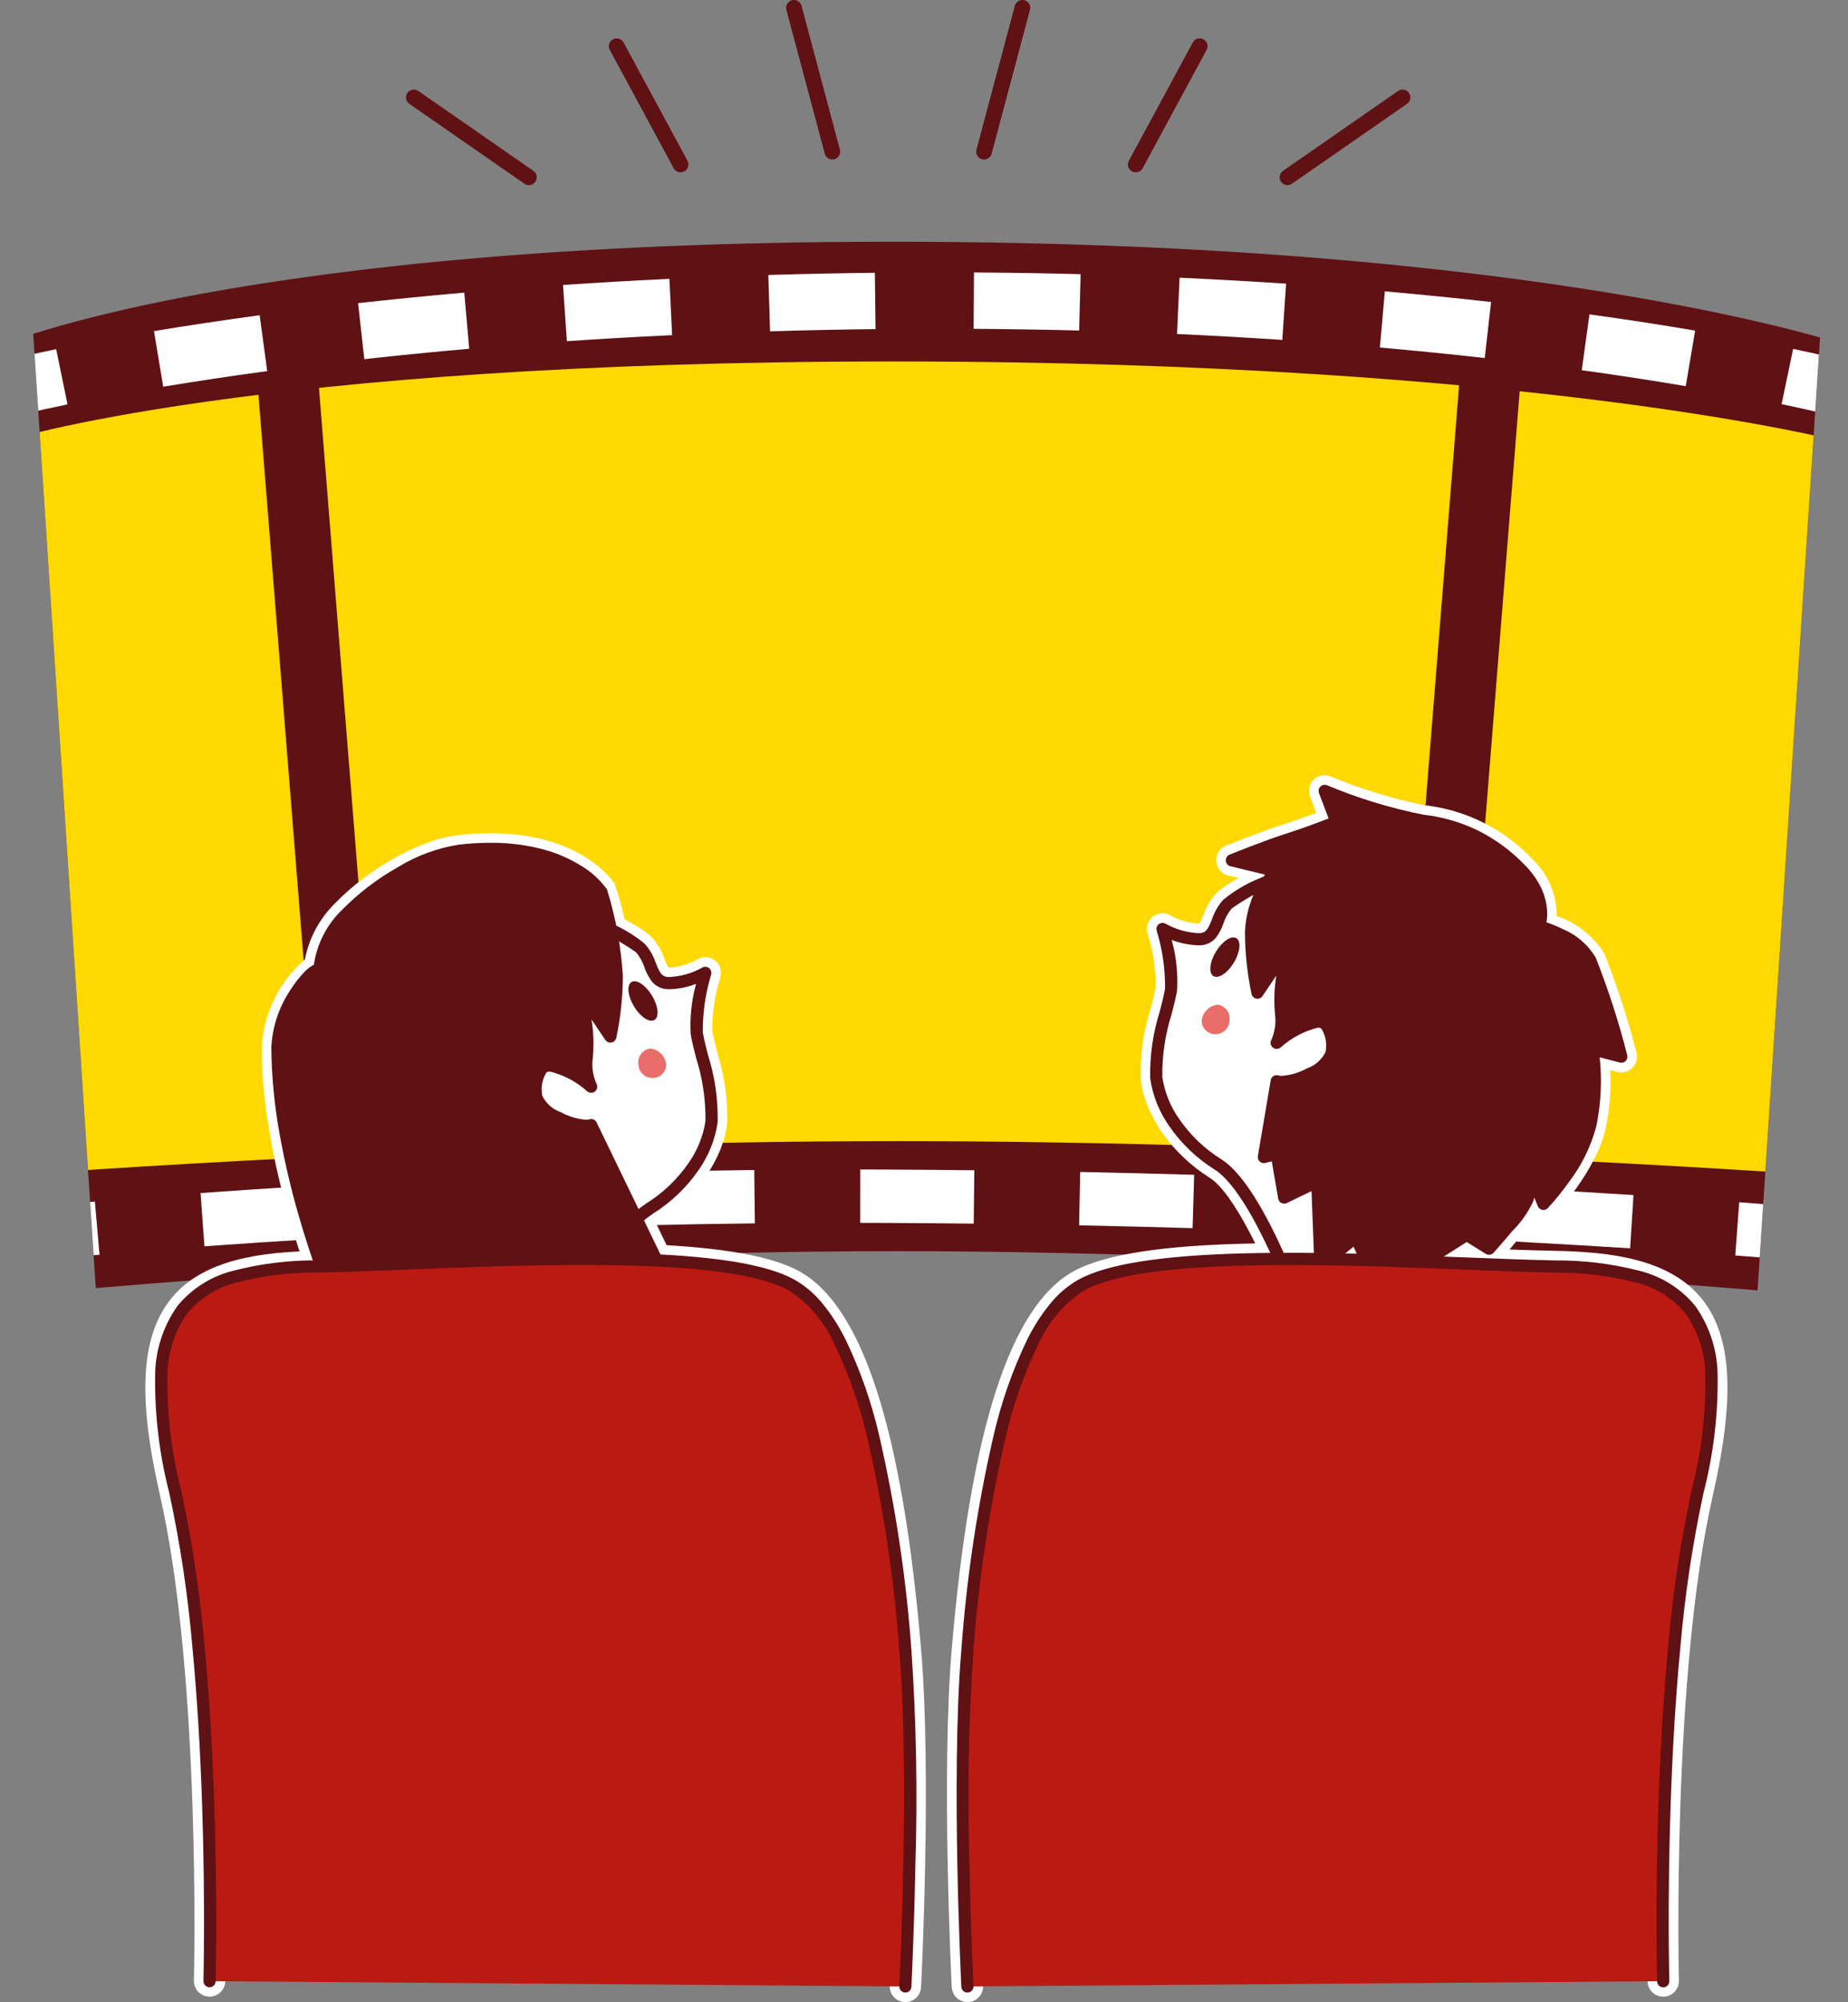 <?xml version="1.0" encoding="UTF-8"?><svg id="_レイヤー_2" xmlns="http://www.w3.org/2000/svg" xmlns:xlink="http://www.w3.org/1999/xlink" viewBox="0 0 143.947 155.878"><rect x="0" y="0" width="143.947" height="155.878" fill="#808080" stroke="none"/><defs><style>.cls-1{fill:#bb1a12;}.cls-1,.cls-2,.cls-3,.cls-4,.cls-5,.cls-6{stroke-width:0px;}.cls-2{fill:none;}.cls-7{clip-path:url(#clippath-1);}.cls-3{fill:#fff;}.cls-4{fill:#ffd900;}.cls-8{clip-path:url(#clippath);}.cls-5{fill:#e96e69;}.cls-6{fill:#601114;}</style><clipPath id="clippath"><polygon class="cls-2" points="1.949 16.313 8.049 109.262 136.325 109.262 142.425 16.313 1.949 16.313"/></clipPath><clipPath id="clippath-1"><rect class="cls-2" width="143.947" height="155.878"/></clipPath></defs><g id="_レイヤー_1-2"><g id="_グループ_16408"><g id="_グループ_16486"><g id="_グループ_16484"><g id="_グループ_4609"><g class="cls-8"><g id="_グループ_4608"><path id="_パス_17198" class="cls-6" d="M0,26.908s18.8-8.089,69.544-8.089,74.329,8.089,74.329,8.089l-3.93,73.814s-36.541-3.313-70.032-3.313-67.348,3.318-67.348,3.318L0,26.908Z"/><path id="_パス_17199" class="cls-4" d="M.24,34.389s19.233-6.248,69.336-6.248,73.834,6.248,73.834,6.248l-2.978,57.01s-37.429-2.558-70.493-2.558-67.618,2.558-67.618,2.558L.24,34.389Z"/><path id="_パス_17200" class="cls-6" d="M29.876,93.122h-4.756l-5.521-69.054h4.756l5.521,69.054Z"/><path id="_パス_17201" class="cls-6" d="M108.605,93.122h4.756l5.523-69.054h-4.756l-5.523,69.054Z"/><path id="_パス_17202" class="cls-3" d="M1.196,32.392L.096,28.145s1.452-.379,4.279-.96l.884,4.3c-2.653.543-4.03.898-4.063.907Z"/><path id="_パス_17203" class="cls-3" d="M12.714,30.108l-.72-4.329c2.4-.4,5.143-.818,8.232-1.236l.588,4.349c-3.039.411-5.743.825-8.1,1.216ZM131.308,30.064c-2.36-.4-5.064-.823-8.1-1.242l.6-4.347c3.083.426,5.832.855,8.232,1.263l-.732,4.326ZM28.377,27.964l-.484-4.362c2.587-.287,5.344-.561,8.272-.82l.383,4.372c-2.891.253-5.615.523-8.171.81ZM115.653,27.875c-2.559-.289-5.282-.562-8.169-.82l.386-4.372c2.923.258,5.682.535,8.275.83l-.492,4.362ZM44.155,26.564l-.3-4.378c2.651-.179,5.414-.338,8.289-.477l.209,4.384c-2.842.133-5.575.29-8.198.471ZM99.883,26.464c-2.626-.176-5.359-.329-8.2-.46l.2-4.384c2.872.133,5.637.288,8.294.465l-.294,4.379ZM59.983,25.793l-.136-4.385c2.684-.081,5.451-.138,8.3-.173l.052,4.388c-2.819.033-5.558.09-8.216.171h0ZM84.058,25.732c-2.661-.067-5.401-.111-8.219-.132l.027-4.388c2.847.017,5.616.062,8.307.133l-.115,4.387Z"/><path id="_パス_17204" class="cls-3" d="M142.83,32.387c-.033-.009-1.418-.371-4.056-.924l.9-4.3c2.814.59,4.274.976,4.274.976l-1.118,4.248Z"/><path id="_パス_17205" class="cls-3" d="M3.534,98.079l-.431-4.133s1.513-.159,4.287-.4l.364,4.14c-2.722.236-4.209.392-4.22.393Z"/><path id="_パス_17206" class="cls-3" d="M126.976,97.188c-2.6-.165-5.559-.342-8.83-.518l.224-4.15c3.286.178,6.258.355,8.869.521l-.263,4.147ZM15.923,97.031l-.3-4.145c2.613-.19,5.586-.39,8.87-.585l.246,4.149c-3.265.194-6.22.392-8.816.581ZM109.944,96.26c-2.8-.128-5.751-.253-8.839-.368l.155-4.153c3.1.116,6.066.24,8.875.369l-.191,4.152ZM32.93,96.012l-.2-4.152c2.813-.134,5.78-.26,8.881-.369l.147,4.154c-3.082.113-6.032.233-8.829.367h.001ZM92.896,95.619c-2.863-.084-5.81-.157-8.841-.22l.085-4.156c3.04.062,5.999.136,8.878.221l-.122,4.155ZM49.963,95.401l-.1-4.155c2.88-.067,5.843-.119,8.889-.156l.046,4.156c-3.023.033-5.969.085-8.836.155h0ZM75.846,95.267c-2.194-.026-4.418-.044-6.672-.055l-2.172-.006.005-4.156,2.186.006c2.263.011,4.496.029,6.7.055l-.047,4.156Z"/><path id="_パス_17207" class="cls-3" d="M139.399,98.079c-.008,0-1.5-.13-4.233-.333l.308-4.145c2.775.206,4.284.337,4.284.337l-.359,4.141Z"/></g></g></g><g id="_グループ_4611"><g class="cls-7"><g id="_グループ_4610"><path id="_パス_17209" class="cls-3" d="M100.279,66.754c.334,0,.653.137.883.378l15.706,16.454c.339.356.432.88.236,1.331l-7.646,17.535c-.223.512-.766.807-1.317.717l-7.559-1.244c-.435-.072-.798-.372-.949-.787-1.1-3.031-3.548-8.274-5.406-9.442-2.942-1.849-5.05-4.847-5.373-7.637-.058-1.87.202-3.737.768-5.52.167-.657.32-1.244.391-1.7.012-1.415-.2-2.823-.63-4.172-.19-.648.182-1.326.83-1.516.327-.096.678-.051.97.124.675.376,1.428.591,2.2.627.113-.059.248-.4.338-.623.22-.654.575-1.254,1.042-1.761,1.123-1.123,4.427-2.434,5.077-2.686.14-.053.289-.079.439-.078ZM114.542,84.685l-14.574-15.268c-1.233.46-2.402,1.075-3.479,1.831-.223.28-.393.599-.5.941-.282,1.225-1.35,2.11-2.606,2.159-.378-.001-.756-.038-1.127-.11.21.98.268,1.987.172,2.985-.08.51-.248,1.176-.437,1.918-.478,1.499-.717,3.063-.709,4.636.519,2.465,2.063,4.593,4.246,5.85,2.757,1.732,5.314,7.851,6.147,10l5.926.975,6.941-15.917Z"/><path id="_パス_17210" class="cls-3" d="M94.748,81.738c-.032,0-.134,0-.166-.007-.539-.039-1.052-.247-1.466-.595-.515-.436-.789-1.094-.734-1.767.128-1.272,1.148-2.27,2.422-2.371.676.021,1.306.346,1.715.885.352.478.518,1.068.468,1.659-.066,1.201-1.037,2.154-2.239,2.196Z"/><path id="_パス_17211" class="cls-3" d="M103.183,60.356c.16,0,.318.032.466.093,2.36.989,4.813,1.741,7.322,2.243,3.202.358,6.172,1.843,8.381,4.188,1.223,1.147,1.912,2.752,1.9,4.428,1.542.52,2.856,1.557,3.718,2.937.997,2.515,1.832,5.091,2.5,7.713.172.652-.216,1.32-.868,1.493-.203.054-.416.054-.619.001l-.558-.145c.079,1.524-.04,3.052-.354,4.546-.729,3.284-3.83,6.585-3.962,6.724-.397.42-1.035.503-1.527.2-.833,1.139-1.73,2.229-2.688,3.265-.395.441-1.049.535-1.552.224l-1.1-.678-4.091,2.584c-.57.36-1.324.189-1.684-.381-.091-.145-.151-.307-.176-.476l-.91.541c-.58.344-1.329.154-1.673-.426-.021-.035-.04-.07-.057-.107l-.5-1.07-1.527,1.249c-.522.427-1.291.35-1.718-.172-.168-.206-.265-.462-.275-.728l-.179-4.7-.9.433c-.607.294-1.337.039-1.631-.568-.05-.103-.085-.213-.104-.325l-.366-2.143c-.674.005-1.225-.538-1.23-1.212,0-.071.005-.142.017-.212l1-5.9c.111-.665.74-1.115,1.405-1.004.114.019.224.054.328.104,0-.064.513-.1,1.52-.583,1.118-.535,1.247-.861.934-1.7-.802.323-1.548.773-2.208,1.332-.523.427-1.293.349-1.719-.174-.294-.36-.358-.856-.166-1.279.22-.482.307-1.014.252-1.541-.051-.253-.078-.51-.08-.768-.6.308-1.336.072-1.644-.528-.046-.09-.081-.185-.104-.283-.347-1.648-.525-3.327-.53-5.011.038-1.397.428-2.761,1.134-3.967l-1.7-.414c-.655-.16-1.057-.821-.897-1.476.093-.381.363-.694.726-.841,0,0,2.713-1.1,4.577-1.695.918-.292,1.8-.612,2.457-.862l-.486-1.282c-.239-.631.078-1.336.709-1.575.138-.053.285-.079.433-.079l.004.007ZM124.543,80.556c-.471-1.777-1.059-3.521-1.76-5.22-.506-1.012-2.385-1.8-3.215-2.027-.651-.176-1.036-.846-.86-1.497.012-.046.027-.091.045-.135.01-.033.465-1.421-1.158-3.1-1.812-1.946-4.265-3.173-6.909-3.458-1.846-.301-3.657-.783-5.408-1.44.155.591-.15,1.206-.715,1.439,0,0-1.8.744-3.753,1.365-.263.084-.544.178-.831.278.582.343.775,1.093.432,1.675-.038.065-.083.126-.132.183-.933,1.11-1.495,2.485-1.608,3.931,0,.489.019.964.05,1.41l.459-.681c.377-.559,1.136-.706,1.695-.329.399.269.602.747.52,1.221-.296,1.454-.44,2.935-.428,4.419.012.053.023.105.032.157.516-.257,1.081-.404,1.657-.43.828-.021,1.584.471,1.9,1.237.987,2.345.33,4.029-2.011,5.149-.654.328-1.352.564-2.071.7l-.558,3.3c.385.162.66.509.73.92l.309,1.807,1.114-.539c.607-.294,1.337-.04,1.631.567.073.152.115.317.121.486l.156,4.112.842-.689c.522-.427,1.291-.349,1.718.173.064.078.118.164.161.256l.593,1.27,1.915-1.139c.58-.345,1.329-.154,1.673.426.069.116.118.242.146.374l2.557-1.615c.395-.249.897-.252,1.294-.006l.867.537c.755-.828,1.449-1.709,2.076-2.638.142-.527.315-1.045.517-1.552.249-.626.959-.932,1.585-.682.288.115.522.335.653.615.962-1.202,1.678-2.582,2.109-4.06.358-1.789.411-3.625.155-5.431-.112-.666.337-1.296,1.002-1.408.169-.028.342-.021.508.022l.195.047Z"/><path id="_パス_17212" class="cls-3" d="M96.075,71.763c.3.02.593.101.861.237,1.026.622,1.115,2.091.218,3.572-.459.941-1.367,1.582-2.407,1.7-.3-.02-.593-.101-.861-.237-1.026-.622-1.116-2.091-.218-3.572.459-.941,1.367-1.582,2.407-1.7Z"/><path id="_パス_17213" class="cls-3" d="M45.217,70.167c.15,0,.3.028.44.082.651.251,3.954,1.563,5.077,2.685.468.507.823,1.108,1.042,1.762.076.225.179.441.306.642.783-.045,1.547-.266,2.233-.646.579-.346,1.33-.157,1.676.422.174.292.219.643.124.969-.43,1.349-.644,2.758-.634,4.174.071.452.224,1.039.391,1.7.566,1.783.825,3.65.768,5.52-.322,2.78-2.43,5.78-5.372,7.632-2.565,1.612-4.173,5.163-4.189,5.2-.098.22-.259.405-.462.534l-8.807,5.566c-.57.36-1.324.19-1.684-.38-.033-.052-.062-.107-.087-.164l-7.646-17.535c-.196-.451-.103-.975.236-1.331l15.706-16.454c.23-.241.549-.378.882-.378ZM52.117,77.761c-1.256-.049-2.324-.934-2.606-2.159-.107-.342-.277-.661-.5-.941-1.079-.753-2.247-1.369-3.479-1.831l-14.578,15.268,6.756,15.487,7.309-4.62c1.128-2.359,2.832-4.396,4.954-5.924,2.183-1.257,3.727-3.385,4.246-5.85.008-1.572-.231-3.136-.709-4.634-.189-.743-.357-1.408-.437-1.918-.096-.998-.038-2.005.172-2.985-.374.07-.754.104-1.135.103l.007.004Z"/><path id="_パス_17214" class="cls-3" d="M50.747,85.15c-1.204-.042-2.176-.997-2.24-2.2-.054-.644.149-1.284.564-1.78.369-.439.898-.713,1.47-.759,1.328.035,2.425,1.046,2.57,2.366.054.673-.219,1.33-.734,1.766-.414.348-.927.556-1.466.595-.03.008-.132.012-.164.012Z"/><path id="_パス_17215" class="cls-3" d="M38.21,64.87c7.066,0,9.562,3.764,9.665,3.924.779,2.316,1.246,4.726,1.388,7.165-.005,1.684-.183,3.364-.53,5.012-.152.657-.807,1.067-1.465.915-.098-.023-.194-.058-.283-.104-.002.258-.029.514-.08.767-.055.527.031,1.06.251,1.542.28.614.009,1.339-.606,1.619-.423.193-.919.129-1.279-.166-.66-.559-1.405-1.009-2.207-1.333-.313.838-.184,1.164.934,1.7.509.286,1.073.463,1.654.519.552-.253,1.205-.01,1.458.543.013.029.025.059.036.089l7.008,14.488c.294.607.04,1.337-.567,1.631-.186.09-.392.131-.599.12l-27.283-1.494c-.47-.026-.884-.319-1.063-.755-.174-.423-4.259-10.469-4.259-19.491.143-2.652,1.358-5.132,3.366-6.871.327-1.676,1.159-3.212,2.385-4.4,2.255-2.339,6.265-4.9,9.563-5.275.834-.096,1.673-.144,2.513-.145ZM45.679,69.819c-.07,0-2.028-2.508-7.469-2.508-.746.002-1.492.045-2.233.131-2.328.264-5.877,2.259-8.08,4.544-1.014.899-1.647,2.15-1.769,3.5.015.514-.29.984-.766,1.179-.182.074-.379.103-.575.086-.227.348-1.956,2.654-1.956,4.81,0,7.221,2.881,15.423,3.8,17.851l24.423,1.338-5.756-11.9c-.822-.111-1.619-.362-2.356-.741-2.34-1.119-3-2.8-2.011-5.148.316-.766,1.072-1.258,1.9-1.237.576.026,1.141.172,1.657.43.009-.053.02-.105.032-.158.012-1.484-.132-2.965-.429-4.419-.115-.664.33-1.297.994-1.412.474-.082.952.121,1.221.52l.459.681c.031-.446.05-.921.05-1.41-.146-2.085-.529-4.147-1.141-6.146,0,0,.007.009.005.009Z"/><path id="_パス_17216" class="cls-3" d="M49.422,75.176h0c1.04.118,1.948.759,2.407,1.7.9,1.482.808,2.951-.218,3.572-.268.136-.561.217-.861.237-1.04-.118-1.948-.759-2.407-1.7-.9-1.482-.808-2.951.218-3.572.268-.136.561-.217.861-.237Z"/><path id="_パス_17217" class="cls-3" d="M70.526,155.873h-.062c-.673-.034-1.191-.607-1.158-1.28.008-.164.811-16.516,0-26.007-1.693-19.886-5.412-25.916-8.234-27.473-4.532-2.5-18.88-1.936-29.356-1.524-2.568.1-4.933.194-6.917.233-5.25.105-8.127.966-9.62,2.878-1.766,2.262-1.875,6.439-.342,13.145,3.293,14.41,2.735,37.454,2.709,38.428-.025.674-.592,1.2-1.266,1.174-.663-.025-1.185-.575-1.175-1.238.006-.236.575-23.713-2.649-37.82-1.733-7.581-1.487-12.267.8-15.192,2.507-3.211,7.218-3.731,11.5-3.817,1.97-.039,4.319-.132,6.87-.232,11.363-.447,25.5-1,30.632,1.826,4.932,2.721,8.035,12.339,9.488,29.4.822,9.657.037,25.66,0,26.336-.031.651-.568,1.163-1.22,1.163Z"/><path id="_パス_17218" class="cls-3" d="M75.353,155.873c-.65,0-1.186-.511-1.218-1.16-.034-.677-.819-16.679,0-26.336,1.452-17.065,4.556-26.683,9.488-29.4,5.127-2.829,19.269-2.273,30.632-1.826,2.551.1,4.9.193,6.87.232,4.277.086,8.988.606,11.5,3.817,2.285,2.926,2.531,7.611.8,15.192-3.224,14.107-2.655,37.585-2.649,37.82.01.674-.529,1.229-1.203,1.239-.663.01-1.213-.512-1.238-1.175-.025-.974-.584-24.018,2.709-38.428,1.533-6.706,1.424-10.883-.342-13.145-1.494-1.913-4.371-2.773-9.62-2.878-1.984-.04-4.348-.132-6.917-.233-10.477-.412-24.825-.976-29.356,1.524-2.822,1.557-6.542,7.587-8.235,27.473-.808,9.494-.005,25.843,0,26.007.033.673-.485,1.246-1.158,1.28l-.063-.003Z"/><path id="_パス_17219" class="cls-3" d="M100.28,67.976s-3.656,1.413-4.654,2.41-.748,2.742-2.244,2.742c-.992-.037-1.961-.311-2.825-.8.466,1.522.69,3.108.665,4.7-.249,1.579-1.4,4.724-1.153,6.885.556,2.836,2.309,5.294,4.809,6.744,2.909,1.828,5.9,10.058,5.9,10.058l7.559,1.244,7.646-17.535-15.703-16.448Z"/><path id="_パス_17220" class="cls-6" d="M100.28,67.501c.13,0,.254.053.343.147l15.704,16.454c.132.138.168.342.092.517l-7.646,17.535c-.087.199-.298.314-.512.279l-7.559-1.244c-.169-.028-.31-.145-.369-.306-.007-.02-.756-2.067-1.845-4.305-1.415-2.907-2.751-4.813-3.865-5.513-1.399-.873-2.605-2.024-3.542-3.382-.78-1.102-1.289-2.373-1.486-3.709-.043-1.779.211-3.554.75-5.25.179-.7.333-1.3.405-1.764.014-1.524-.205-3.042-.651-4.5-.074-.251.069-.515.32-.589.128-.038.266-.02.38.049.791.443,1.675.693,2.581.731.546,0,.708-.283,1.031-1.093.184-.559.483-1.074.877-1.511.855-.699,1.812-1.264,2.838-1.674,1.04-.479,1.942-.828,1.98-.843.056-.02.115-.03.174-.029ZM115.427,84.529l-15.268-16c-1.49.54-2.903,1.276-4.2,2.187-.3.349-.526.754-.667,1.192-.134.395-.33.767-.581,1.1-.33.39-.821.606-1.331.587-.724-.013-1.439-.155-2.113-.419.354,1.276.495,2.602.42,3.924-.079.5-.239,1.127-.423,1.85-.505,1.586-.75,3.242-.727,4.906.179,1.184.634,2.309,1.328,3.284.863,1.249,1.973,2.309,3.262,3.112,1.282.806,2.7,2.794,4.217,5.908.881,1.81,1.542,3.5,1.782,4.127l6.924,1.14,7.377-16.898Z"/><path id="_パス_17221" class="cls-5" d="M95.772,79.446c-.01.595-.497,1.072-1.093,1.068-.581.014-1.063-.445-1.078-1.026,0-.008,0-.016,0-.023.071-.661.597-1.181,1.259-1.244.589.089.996.636.912,1.225"/><path id="_パス_17222" class="cls-6" d="M99.37,67.812c-1.129,1.333-1.799,2.994-1.912,4.737.006,1.592.174,3.179.5,4.737l2.244-3.324s-.665,3.823-.415,4.9c.113.792-.003,1.599-.333,2.327,0,0,3.324-2.742,3.989-1.163s.5,2.659-1.413,3.574-2.576.581-2.576.581l-1,5.9,1-.249.582,3.407,2.576-1.246.249,6.565,2.742-2.244,1.163,2.493,3.075-1.828-.333,2.161,4.737-2.992,1.745,1.08s2.825-3.158,2.992-3.823c.138-.509.305-1.01.5-1.5l.748,1.828s2.992-3.158,3.656-6.149c.394-1.942.45-3.938.166-5.9l2.244.582c-.65-2.54-1.454-5.038-2.41-7.479-.914-1.828-3.989-2.659-3.989-2.659,0,0,.831-2.077-1.413-4.4-2.009-2.148-4.721-3.505-7.645-3.823-2.621-.514-5.183-1.294-7.646-2.327l.914,2.41s-1.754.724-3.657,1.33c-1.828.581-4.488,1.663-4.488,1.663l3.408.831Z"/><path id="_パス_17223" class="cls-6" d="M103.188,61.101c.062,0,.124.012.181.036,2.423,1.015,4.943,1.784,7.52,2.294,1.456.164,2.873.572,4.193,1.208,1.398.693,2.663,1.626,3.738,2.756.518.524.944,1.133,1.258,1.8.227.492.37,1.019.421,1.559.033.352.02.706-.038,1.054.442.152.873.331,1.292.537,1.069.448,1.964,1.229,2.551,2.228.973,2.469,1.79,4.998,2.445,7.57.068.253-.083.513-.335.58-.079.021-.163.021-.243,0l-1.565-.406c.19,1.792.101,3.603-.263,5.368-.424,1.584-1.156,3.068-2.154,4.369-.498.7-1.039,1.368-1.621,2-.18.19-.48.198-.67.018-.049-.046-.087-.103-.113-.165l-.273-.667c-.027.092-.052.183-.074.271-.406.876-.966,1.672-1.654,2.349-.724.869-1.437,1.667-1.444,1.675-.153.17-.405.206-.6.087l-1.493-.924-4.49,2.84c-.221.14-.514.074-.654-.147-.061-.097-.085-.213-.068-.326l.18-1.167-2.211,1.314c-.225.134-.516.06-.65-.165-.008-.014-.016-.028-.022-.042l-.905-1.94-2.27,1.857c-.202.166-.501.137-.667-.065-.066-.08-.104-.18-.108-.284l-.222-5.84-1.923.93c-.236.114-.519.016-.633-.22-.02-.04-.033-.083-.041-.127l-.5-2.9-.5.125c-.254.064-.511-.09-.575-.344-.016-.064-.019-.13-.008-.195l1-5.9c.043-.258.287-.433.545-.39.036.006.07.016.104.03.07.016.142.023.214.021.693-.053,1.367-.255,1.976-.592.624-.216,1.137-.67,1.428-1.262.125-.578.037-1.182-.248-1.7-.053-.127-.126-.2-.34-.2-1.082.268-2.082.798-2.91,1.545-.201.168-.5.141-.668-.06-.118-.142-.144-.34-.064-.507.285-.632.389-1.331.3-2.019-.099-1.005-.065-2.018.1-3.014l-1.076,1.594c-.146.217-.441.274-.658.128-.1-.067-.17-.17-.197-.287-.335-1.593-.507-3.215-.511-4.843.07-1.605.615-3.154,1.566-4.449l-2.7-.658c-.254-.062-.411-.318-.349-.572.036-.148.141-.27.283-.328.109-.044,2.7-1.095,4.522-1.675,1.309-.416,2.56-.9,3.192-1.144l-.749-1.975c-.093-.245.029-.519.274-.612.054-.021.112-.031.17-.031l.004-.002ZM119.45,71.955c.115-.377.149-.775.1-1.166-.149-1.045-.646-2.009-1.412-2.735-.998-1.051-2.173-1.918-3.471-2.562-1.224-.589-2.538-.968-3.888-1.119-2.317-.417-4.584-1.074-6.765-1.961l.533,1.405c.091.24-.025.509-.262.607-.018.007-1.795.739-3.694,1.343-.956.3-2.154.751-3.067,1.1l1.955.477c.254.062.411.318.349.572-.018.075-.055.145-.106.203-1.05,1.248-1.677,2.796-1.792,4.423.006,1.175.1,2.347.281,3.508l1.593-2.36c.145-.218.439-.277.657-.132.157.105.237.293.204.479-.317,1.551-.458,3.133-.42,4.715.087.412.098.836.032,1.252l.072-.046c.677-.5,1.475-.811,2.312-.9.53-.027,1.019.287,1.215.78.815,1.321.405,3.053-.916,3.868-.227.14-.472.247-.729.318-.736.4-1.55.634-2.386.685h0l-.8,4.733.293-.073c.254-.064.511.09.575.344.003.012.006.024.008.036l.476,2.785,2.008-.972c.235-.115.519-.016.634.219.029.059.045.124.047.19l.213,5.612,2-1.64c.203-.166.501-.136.667.067.025.031.046.064.063.1l.942,2.018,2.624-1.56c.225-.134.516-.06.65.165.056.095.078.206.061.315l-.174,1.131,3.856-2.435c.153-.095.347-.095.5,0l1.405.87c.266-.3.7-.8,1.139-1.327.577-.601,1.076-1.273,1.484-2,.143-.528.316-1.047.518-1.555.097-.243.373-.361.616-.264.12.048.216.143.264.264l.458,1.12c1.387-1.549,2.425-3.379,3.044-5.364.38-1.882.435-3.816.162-5.717-.044-.258.129-.503.387-.548.067-.011.135-.009.2.009l1.453.377c-.576-2.245-1.298-4.449-2.162-6.6-.498-.804-1.235-1.432-2.108-1.795-.508-.252-1.037-.459-1.581-.619-.131-.035-.24-.125-.3-.246-.063-.122-.07-.266-.017-.393h0Z"/><path id="_パス_17224" class="cls-6" d="M94.713,74.093c.493-.813,1.205-1.283,1.591-1.049s.3,1.082-.194,1.9-1.2,1.283-1.591,1.049-.3-1.082.193-1.9"/><path id="_パス_17225" class="cls-3" d="M45.216,71.388s3.656,1.413,4.654,2.41.748,2.742,2.244,2.742c.992-.037,1.961-.311,2.825-.8-.466,1.522-.69,3.108-.665,4.7.249,1.579,1.4,4.724,1.153,6.885-.556,2.836-2.309,5.294-4.809,6.744-2.909,1.828-4.654,5.734-4.654,5.734l-8.809,5.568-7.645-17.528,15.706-16.455Z"/><path id="_パス_17226" class="cls-6" d="M45.216,70.914c.058,0,.116.011.171.032.038.015.94.364,1.98.843,1.026.41,1.983.975,2.838,1.674.394.437.693.952.877,1.511.323.809.485,1.093,1.031,1.093.906-.037,1.791-.288,2.582-.731.225-.135.517-.061.651.164.068.113.085.249.049.376-.446,1.458-.665,2.976-.651,4.5.072.459.227,1.064.405,1.764.539,1.696.793,3.471.75,5.25-.197,1.336-.706,2.607-1.486,3.709-.937,1.358-2.143,2.509-3.542,3.382-1.306.902-2.417,2.058-3.265,3.4-.455.679-.858,1.39-1.208,2.128-.038.085-.101.157-.18.207l-8.809,5.568c-.221.14-.514.074-.654-.147-.013-.02-.024-.042-.034-.064l-7.646-17.535c-.076-.175-.04-.379.092-.517l15.706-16.46c.089-.094.213-.147.343-.147ZM52.116,77.014c-.51.019-1.001-.197-1.331-.587-.251-.333-.447-.705-.581-1.1-.141-.438-.367-.843-.667-1.192-1.297-.911-2.709-1.647-4.2-2.187l-15.268,16,7.3,16.739,8.223-5.2c.356-.732.76-1.44,1.212-2.117.914-1.467,2.127-2.725,3.56-3.692,1.288-.805,2.397-1.865,3.259-3.116.694-.975,1.149-2.1,1.328-3.284.023-1.664-.222-3.32-.727-4.906-.184-.723-.344-1.347-.423-1.85-.075-1.322.066-2.648.42-3.924-.672.263-1.385.405-2.107.418l.002-.002Z"/><path id="_パス_17227" class="cls-5" d="M49.725,82.859c.009.596.497,1.072,1.093,1.068.581.014,1.063-.445,1.078-1.026,0-.008,0-.016,0-.023-.071-.661-.597-1.181-1.259-1.244-.589.089-.996.636-.912,1.225"/><path id="_パス_17228" class="cls-6" d="M48.04,75.959c-.006,1.592-.174,3.179-.5,4.737l-2.244-3.324s.665,3.823.416,4.9c-.113.791.002,1.599.332,2.327,0,0-3.324-2.742-3.989-1.163s-.5,2.659,1.413,3.573,2.576.582,2.576.582l7.011,14.488-27.283-1.494s-4.167-10.142-4.167-19.027c0-3.137,2.887-6.473,3.3-6.017,0,0-.134-2.077,2.11-4.4s6.048-4.6,8.822-4.91c8.334-.944,11.008,3.223,11.008,3.223.648,2.115,1.051,4.298,1.2,6.506"/><path id="_パス_17229" class="cls-6" d="M38.209,65.616c1.423-.013,2.84.17,4.213.543.981.271,1.919.678,2.787,1.21.797.463,1.49,1.086,2.037,1.828.024.037.042.076.055.118.664,2.16,1.072,4.389,1.216,6.644-.004,1.628-.175,3.251-.511,4.844-.058.255-.312.415-.567.357-.118-.027-.221-.098-.289-.198l-1.076-1.594c.165.996.199,2.009.1,3.014-.094.688.01,1.389.3,2.02.112.237.011.519-.225.631-.167.079-.365.054-.507-.064-.828-.747-1.827-1.277-2.909-1.545-.214,0-.287.073-.34.2-.285.518-.372,1.122-.247,1.7.291.592.804,1.046,1.428,1.262.609.337,1.283.539,1.976.592.072.002.144-.005.214-.021.232-.096.499.006.608.232l7.013,14.484c.114.236.016.519-.22.633-.072.035-.153.051-.233.047l-27.283-1.494c-.183-.01-.343-.124-.413-.293-.011-.026-1.064-2.6-2.1-6.232-.586-2.031-1.067-4.091-1.443-6.172-.416-2.243-.636-4.519-.658-6.8.074-1.564.565-3.079,1.422-4.389.325-.529.704-1.022,1.13-1.473.217-.242.476-.443.764-.593.239-1.642,1.022-3.156,2.224-4.3,1.28-1.293,2.734-2.401,4.319-3.293,1.463-.901,3.092-1.499,4.791-1.759.805-.092,1.614-.138,2.424-.139ZM46.409,69.662c-.487-.612-1.084-1.128-1.76-1.521-.791-.476-1.644-.84-2.535-1.082-1.275-.341-2.59-.507-3.91-.495-.774.002-1.548.047-2.317.136-1.568.258-3.071.815-4.429,1.641-1.505.847-2.885,1.9-4.1,3.127-.8.795-1.405,1.765-1.768,2.833-.134.391-.205.8-.21,1.213.019.26-.177.486-.437.505-.052.004-.105-.001-.155-.015-.201.139-.383.304-.542.49-.366.411-.692.857-.973,1.33-.711,1.123-1.121,2.41-1.191,3.737.022,2.225.237,4.443.643,6.631.37,2.047.843,4.073,1.419,6.072.828,2.9,1.666,5.116,1.96,5.867l26.176,1.433-6.5-13.442h-.123c-.836-.051-1.65-.285-2.386-.685-1.497-.413-2.375-1.961-1.962-3.457.071-.256.177-.501.317-.728.197-.493.685-.807,1.215-.78.837.089,1.635.4,2.312.9l.072.046c-.066-.416-.055-.841.032-1.253.037-1.582-.104-3.164-.421-4.715-.047-.258.125-.504.382-.551.186-.034.374.046.479.204l1.593,2.361c.181-1.161.275-2.333.281-3.508-.143-2.135-.531-4.247-1.157-6.294h-.005Z"/><path id="_パス_17230" class="cls-6" d="M50.783,77.506c-.493-.813-1.205-1.283-1.591-1.049s-.3,1.082.194,1.9,1.2,1.283,1.591,1.049.3-1.082-.193-1.9"/><path id="_パス_17231" class="cls-1" d="M16.327,154.245s.618-23.7-2.679-38.124c-3.268-14.3.824-17.31,11.128-17.516,10.304-.206,30.911-1.855,36.888,1.442s8.037,18.753,8.861,28.438c.824,9.685,0,26.172,0,26.172"/><path id="_パス_17232" class="cls-6" d="M70.526,155.132h-.024c-.261-.013-.463-.235-.45-.497,0-.001,0-.002,0-.003,0-.041.207-4.178.309-9.442.094-4.853.116-11.683-.308-16.666-.403-5.569-1.234-11.099-2.486-16.54-.577-2.503-1.427-4.934-2.535-7.251-.755-1.746-2.007-3.232-3.6-4.272-2.815-1.553-9.112-1.976-15.976-1.976-4.629,0-9.516.192-13.771.359-2.531.1-4.921.193-6.9.233-2.135-.02-4.264.238-6.333.768-1.51.366-2.863,1.207-3.86,2.4-1.036,1.476-1.58,3.241-1.555,5.044-.023,2.943.337,5.877,1.073,8.727.861,3.991,1.468,8.032,1.819,12.1.36,3.77.618,7.962.768,12.458.255,7.653.1,13.621.1,13.681-.007.262-.225.469-.487.462s-.469-.225-.462-.487c0-.059.151-6-.1-13.63-.149-4.476-.407-8.647-.765-12.4-.347-4.027-.948-8.028-1.8-11.979-.757-2.933-1.126-5.952-1.1-8.98-.02-2.001.595-3.956,1.755-5.586,1.117-1.351,2.64-2.306,4.342-2.724,2.149-.554,4.361-.825,6.58-.806,1.973-.039,4.358-.133,6.884-.232,5.483-.216,11.7-.46,17.259-.321,6.526.163,10.773.835,12.983,2.055.844.486,1.59,1.124,2.2,1.883.697.861,1.295,1.797,1.785,2.79,1.141,2.38,2.016,4.879,2.61,7.451,1.265,5.49,2.104,11.07,2.511,16.689.384,5.581.487,11.177.311,16.768-.1,5.278-.308,9.427-.31,9.468-.01.252-.215.452-.467.456Z"/><path id="_パス_17233" class="cls-1" d="M129.552,154.245s-.618-23.7,2.679-38.124c3.268-14.3-.824-17.31-11.128-17.516s-30.911-1.855-36.888,1.442-8.037,18.753-8.861,28.438c-.824,9.685,0,26.172,0,26.172"/><path id="_パス_17234" class="cls-6" d="M75.354,155.132c-.253,0-.461-.199-.473-.451,0-.041-.208-4.19-.309-9.468-.094-4.876-.117-11.744.311-16.767.407-5.619,1.246-11.199,2.511-16.689.594-2.572,1.469-5.071,2.61-7.451.49-.993,1.089-1.929,1.786-2.79.61-.759,1.356-1.397,2.2-1.883,2.21-1.219,6.457-1.891,12.983-2.055,5.563-.139,11.777.105,17.259.321,2.526.1,4.912.193,6.884.232,2.219-.019,4.431.252,6.58.806,1.702.418,3.225,1.373,4.342,2.724,1.16,1.63,1.775,3.585,1.755,5.586.027,3.028-.343,6.047-1.1,8.98-.852,3.951-1.453,7.952-1.8,11.979-.358,3.75-.615,7.921-.765,12.4-.254,7.626-.1,13.571-.1,13.63.007.262-.2.48-.462.487s-.48-.2-.487-.462h0c0-.059-.152-6.027.1-13.681.15-4.5.408-8.688.768-12.458.351-4.068.958-8.109,1.819-12.1.736-2.85,1.096-5.784,1.073-8.727.025-1.803-.519-3.568-1.555-5.044-.997-1.193-2.35-2.034-3.86-2.4-2.069-.53-4.198-.788-6.333-.768-1.982-.04-4.372-.134-6.9-.233-10.564-.415-25.033-.984-29.746,1.617-1.593,1.04-2.845,2.526-3.6,4.272-1.107,2.315-1.956,4.744-2.533,7.244-1.253,5.441-2.084,10.971-2.487,16.54-.38,5.547-.483,11.109-.307,16.666.1,5.264.306,9.4.309,9.442.015.261-.185.485-.447.5-.001,0-.002,0-.003,0h-.023Z"/><line id="_線_62" class="cls-2" x1="32.233" y1="7.583" x2="41.198" y2="13.803"/><path id="_線_63" class="cls-6" d="M41.197,14.414c-.124,0-.246-.038-.348-.109l-8.964-6.22c-.277-.192-.346-.573-.154-.85.192-.277.573-.346.85-.154l8.965,6.22c.277.193.344.574.151.851-.114.163-.301.261-.5.261h0Z"/><line id="_線_64" class="cls-2" x1="93.448" y1="3.599" x2="88.468" y2="12.808"/><path id="_線_65" class="cls-6" d="M88.467,13.418c-.101,0-.201-.026-.29-.074-.296-.16-.407-.53-.247-.827l4.981-9.211c.16-.296.53-.407.827-.247.296.16.407.53.247.827l-4.98,9.212c-.107.198-.313.32-.538.32Z"/><line id="_線_66" class="cls-2" x1="48.035" y1="3.599" x2="53.015" y2="12.808"/><path id="_線_67" class="cls-6" d="M53.016,13.418c-.225,0-.431-.122-.538-.32l-4.98-9.209c-.16-.296-.051-.666.244-.827.296-.162.667-.053.829.243,0,0,0,0,0,.001l4.98,9.211c.16.297.048.668-.249.827-.088.047-.187.072-.287.073h0Z"/><line id="_線_68" class="cls-2" x1="61.845" y1=".611" x2="64.833" y2="11.812"/><path id="_線_69" class="cls-6" d="M64.833,12.418c-.277,0-.518-.186-.59-.453l-2.991-11.197c-.088-.326.105-.661.431-.749.001,0,.003,0,.004-.001.326-.086.66.107.747.433l2.988,11.2c.087.326-.107.661-.433.747-.051.014-.104.02-.157.021h0Z"/><line id="_線_70" class="cls-2" x1="79.638" y1=".611" x2="76.65" y2="11.812"/><path id="_線_71" class="cls-6" d="M76.65,12.418c-.053,0-.106-.007-.158-.021-.326-.087-.519-.421-.433-.747l2.989-11.197c.086-.326.42-.521.746-.435,0,0,.001,0,.002,0,.326.087.519.421.433.747l-2.988,11.2c-.072.267-.314.453-.591.453Z"/><line id="_線_72" class="cls-2" x1="109.25" y1="7.583" x2="100.285" y2="13.803"/><path id="_線_73" class="cls-6" d="M100.286,14.414c-.2,0-.386-.099-.5-.263-.192-.277-.123-.658.154-.85l8.962-6.22c.277-.192.658-.123.85.154.192.277.123.658-.154.85l-8.965,6.22c-.102.071-.223.109-.347.109Z"/></g></g></g></g></g></g></g></svg>